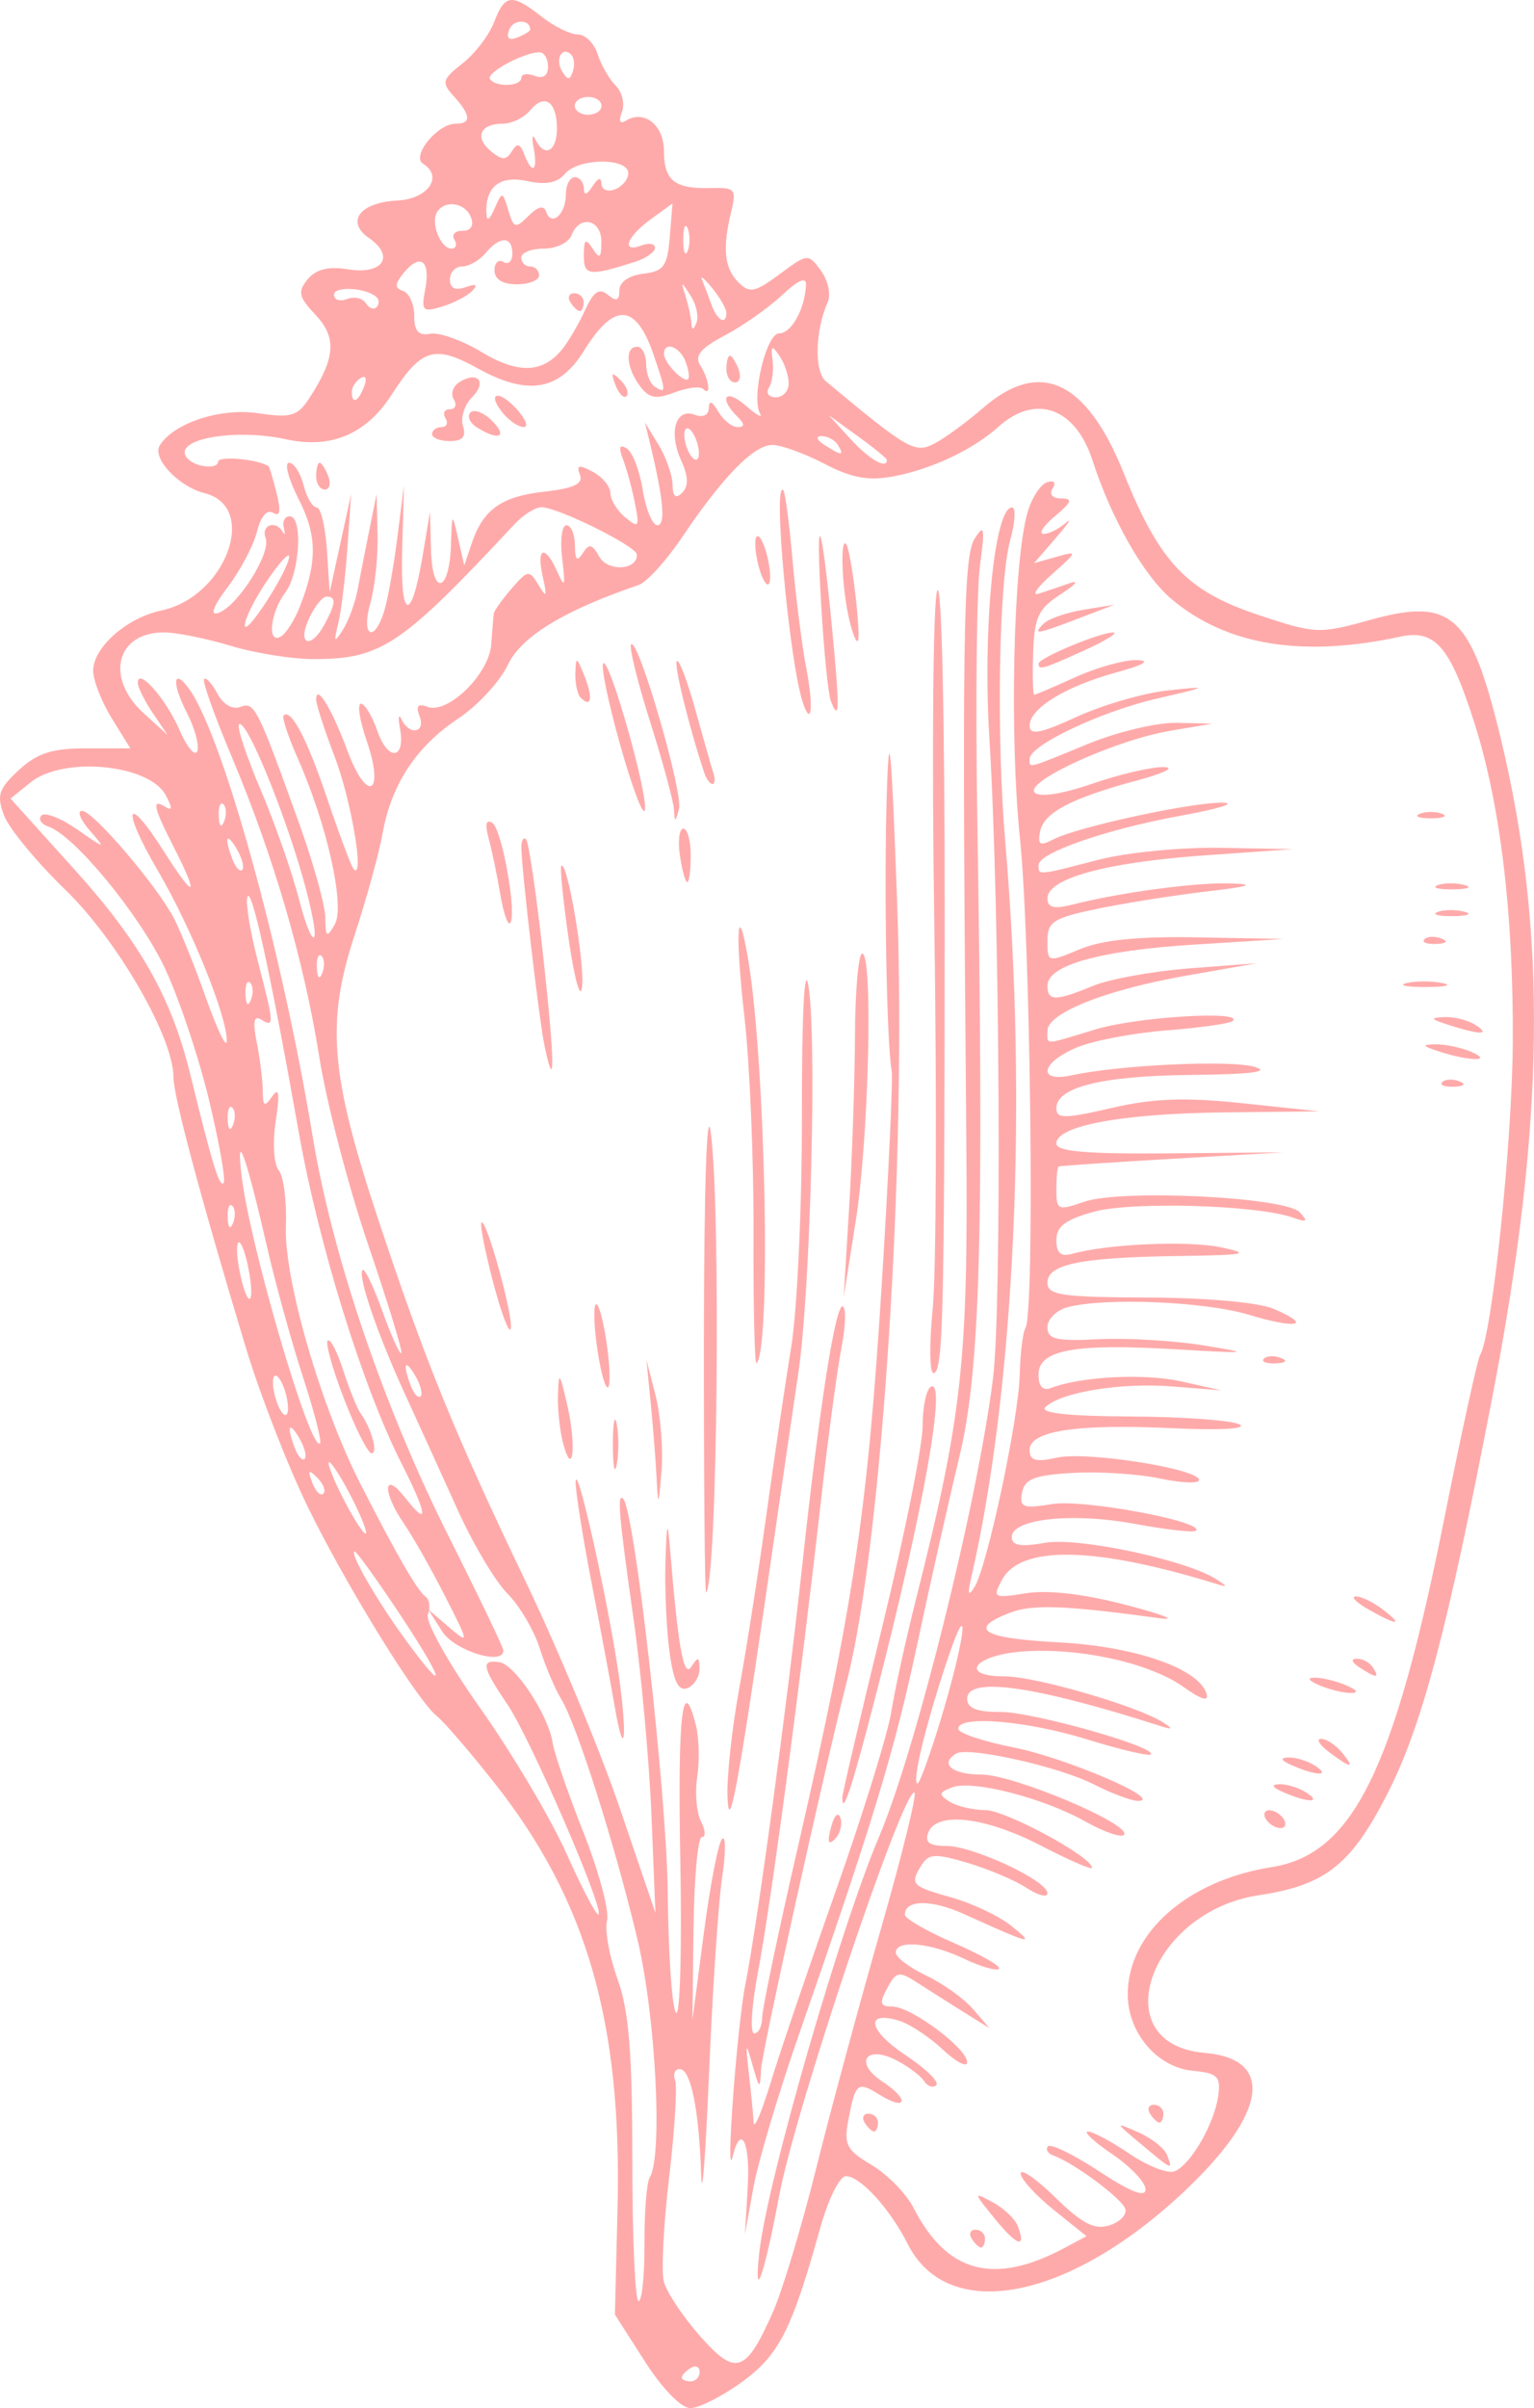 <?xml version="1.0"?><svg width="319.095" height="500.629" xmlns="http://www.w3.org/2000/svg">
 <title>SHELL</title>

 <g>
  <title>Layer 1</title>
  <path d="m134.132,490.9l-6.222,-9.73l0.547,-21.963c0.967,-38.857 -6.437,-64.371 -25.75,-88.735c-5.128,-6.469 -10.419,-12.607 -11.756,-13.641c-4.083,-3.154 -18.865,-27.063 -26.906,-43.517c-4.182,-8.557 -10.013,-23.549 -12.959,-33.315c-9.359,-31.026 -15.005,-52.123 -15.005,-56.068c0,-8.287 -11.656,-28.469 -22.511,-38.978c-5.968,-5.778 -11.688,-12.708 -12.712,-15.402c-1.597,-4.201 -1.166,-5.543 3.038,-9.438c3.823,-3.543 6.913,-4.541 14.056,-4.541l9.156,0l-3.862,-6.249c-2.124,-3.436 -3.862,-7.882 -3.862,-9.879c0,-4.848 6.974,-11.009 14.185,-12.532c13.4,-2.831 20.321,-21.538 9.017,-24.375c-5.436,-1.364 -10.998,-7.274 -9.353,-9.937c2.884,-4.667 12.655,-7.866 20.453,-6.696c6.826,1.023 8.202,0.625 10.619,-3.073c5.467,-8.362 5.8,-12.611 1.36,-17.338c-3.565,-3.794 -3.8,-4.856 -1.653,-7.444c1.745,-2.103 4.316,-2.725 8.476,-2.05c7.139,1.158 9.728,-2.747 4.3,-6.486c-4.969,-3.423 -1.949,-7.437 5.892,-7.832c6.35,-0.319 9.606,-4.988 5.325,-7.634c-2.531,-1.564 2.992,-8.337 6.799,-8.337c3.273,0 3.154,-1.762 -0.384,-5.672c-2.629,-2.905 -2.471,-3.503 1.814,-6.874c2.581,-2.03 5.526,-5.882 6.544,-8.559c2.221,-5.842 3.693,-6.015 9.869,-1.157c2.594,2.041 5.99,3.71 7.546,3.71c1.556,0 3.413,1.839 4.126,4.088c0.714,2.248 2.404,5.194 3.757,6.547c1.352,1.353 1.935,3.824 1.295,5.492c-0.734,1.912 -0.424,2.576 0.839,1.796c3.787,-2.341 7.903,0.932 7.903,6.284c0,6.172 2.226,7.938 9.737,7.725c5.048,-0.144 5.393,0.246 4.271,4.827c-1.876,7.656 -1.459,11.834 1.472,14.765c2.334,2.335 3.438,2.117 8.592,-1.694c5.841,-4.319 5.946,-4.327 8.586,-0.718c1.469,2.01 2.109,4.931 1.42,6.49c-2.644,5.993 -2.848,14.457 -0.397,16.499c17.081,14.236 18.541,15.073 22.592,12.947c2.21,-1.16 6.761,-4.492 10.113,-7.403c11.82,-10.267 21.496,-5.778 29.27,13.579c7.46,18.578 13.092,24.497 28.045,29.473c11.826,3.935 12.583,3.968 23.177,1.023c17.044,-4.739 20.991,-1.139 27.241,24.838c9.661,40.158 9.157,79.826 -1.732,136.353c-9.352,48.548 -14.652,68.616 -21.855,82.749c-7.575,14.866 -12.929,19.101 -26.775,21.177c-22.899,3.434 -32.378,30.984 -11.277,32.777c14.54,1.235 13.02,12.401 -3.874,28.446c-24.254,23.036 -49.48,27.956 -57.894,11.292c-3.717,-7.362 -9.877,-14.116 -12.873,-14.116c-1.28,0 -3.666,4.8 -5.302,10.667c-5.946,21.329 -8.591,26.537 -16.325,32.139c-4.121,2.985 -8.95,5.428 -10.732,5.428c-1.878,0 -5.851,-4.086 -9.461,-9.729zm11.402,2.199c0,-1.081 -0.835,-1.449 -1.856,-0.818c-1.02,0.63 -1.855,1.514 -1.855,1.964c0,0.45 0.835,0.818 1.855,0.818c1.021,0 1.856,-0.884 1.856,-1.964zm15.263,-12.489c1.941,-4.378 5.964,-17.735 8.94,-29.682c2.977,-11.948 9.064,-34.453 13.527,-50.013c4.463,-15.56 7.583,-28.291 6.933,-28.291c-2.629,0 -24.771,66.008 -28.098,83.763c-3.127,16.691 -5.401,23.157 -4.142,11.777c1.615,-14.588 16.785,-67.192 24.878,-86.265c7.699,-18.142 20.465,-69.43 23.715,-95.276c1.893,-15.053 1.431,-97.966 -0.742,-133.066c-1.423,-22.989 1.038,-48.074 4.716,-48.074c0.823,0 0.645,3.081 -0.395,6.847c-2.374,8.599 -2.897,40.783 -1.018,62.721c4.7,54.888 1.968,113.723 -7.108,153.049c-0.778,3.371 -0.589,3.878 0.692,1.855c2.639,-4.168 9.214,-35.017 9.425,-44.225c0.102,-4.428 0.644,-8.793 1.205,-9.701c1.937,-3.134 1.066,-80.116 -1.149,-101.603c-2.233,-21.653 -1.406,-57.572 1.562,-67.895c0.861,-2.994 2.68,-5.816 4.042,-6.27c1.479,-0.493 1.955,0.018 1.181,1.271c-0.766,1.238 -0.028,2.096 1.802,2.096c2.459,0 2.195,0.752 -1.282,3.648c-2.409,2.007 -3.503,3.676 -2.432,3.71c1.072,0.034 3.146,-0.981 4.611,-2.257c1.464,-1.275 0.587,0.081 -1.948,3.013l-4.61,5.332l4.637,-1.311c4.51,-1.274 4.485,-1.174 -0.927,3.629c-3.061,2.717 -4.313,4.535 -2.783,4.041c1.531,-0.494 4.452,-1.483 6.493,-2.198c2.041,-0.714 1.226,0.301 -1.811,2.258c-4.741,3.054 -5.561,4.786 -5.798,12.252c-0.151,4.783 -0.054,8.696 0.218,8.696c0.271,0 4.132,-1.652 8.58,-3.67c4.448,-2.018 10.174,-3.613 12.725,-3.544c3.047,0.082 1.597,0.961 -4.227,2.563c-10.63,2.924 -18.035,7.474 -18.035,11.084c0,2.043 2.228,1.617 9.89,-1.891c5.439,-2.49 13.996,-4.953 19.015,-5.473c8.641,-0.896 8.51,-0.804 -2.475,1.732c-11.642,2.688 -26.43,9.696 -26.43,12.526c0,1.985 -0.684,2.161 12.058,-3.088c6.122,-2.522 14.471,-4.507 18.552,-4.412l7.42,0.175l-8.755,1.475c-11.395,1.919 -30.479,10.62 -28.209,12.86c1.038,1.024 5.753,0.295 11.92,-1.841c5.612,-1.944 12.29,-3.506 14.841,-3.472c2.624,0.034 0.285,1.232 -5.384,2.756c-13.837,3.721 -19.502,6.706 -20.267,10.679c-0.531,2.758 -0.019,3.054 2.76,1.599c4.928,-2.581 29.207,-7.826 35.316,-7.629c2.859,0.092 -1.012,1.291 -8.603,2.665c-15.525,2.81 -29.794,7.746 -29.794,10.307c0,2.178 -0.232,2.198 12.358,-1.081c5.889,-1.534 17.377,-2.659 25.599,-2.508l14.915,0.275l-18.635,1.323c-20.213,1.434 -32.382,4.78 -32.382,8.904c0,1.925 1.341,2.272 5.102,1.32c10.137,-2.565 25.662,-4.65 32.929,-4.422c5.439,0.171 4.13,0.618 -4.905,1.673c-6.78,0.791 -17.006,2.41 -22.726,3.597c-9.202,1.911 -10.4,2.681 -10.4,6.691c0,4.487 0.065,4.504 6.72,1.723c4.669,-1.95 12.17,-2.705 24.581,-2.472l17.861,0.335l-18.552,1.164c-19.698,1.235 -30.61,4.283 -30.61,8.55c0,3.258 1.654,3.262 9.513,0.023c3.441,-1.418 12.517,-3.055 20.17,-3.637l13.913,-1.059l-14.738,2.591c-16.706,2.936 -28.858,7.762 -28.858,11.458c0,3.014 -0.994,3.044 10.035,-0.301c8.521,-2.585 30.739,-3.961 28.546,-1.768c-0.547,0.548 -6.677,1.433 -13.621,1.967c-6.944,0.534 -15.401,2.13 -18.793,3.548c-7.598,3.174 -8.372,7.388 -1.065,5.8c9.954,-2.163 33.003,-3.224 37.987,-1.749c3.458,1.024 -0.65,1.553 -12.986,1.674c-18.736,0.182 -28.248,2.523 -28.248,6.95c0,2.196 1.712,2.185 11.484,-0.073c8.758,-2.023 15.255,-2.255 27.364,-0.975l15.879,1.679l-19.921,0.218c-21.146,0.231 -34.804,2.771 -34.808,6.473c-0.002,1.654 6.247,2.191 23.653,2.033l23.656,-0.215l-23.19,1.348c-12.754,0.741 -23.398,1.464 -23.653,1.606c-0.255,0.142 -0.464,2.302 -0.464,4.8c0,4.27 0.343,4.422 5.734,2.543c7.709,-2.688 41.945,-1.021 44.912,2.186c1.787,1.931 1.493,2.145 -1.484,1.084c-7.318,-2.607 -33.365,-3.382 -41.277,-1.228c-5.98,1.629 -7.885,3.057 -7.885,5.911c0,2.691 0.926,3.507 3.247,2.863c7.517,-2.085 24.181,-2.808 31.074,-1.348c6.336,1.343 5.082,1.603 -8.58,1.786c-20.564,0.274 -27.596,1.687 -27.594,5.546c0.002,2.6 2.877,3.026 20.871,3.093c12.263,0.046 23.078,1.023 26.227,2.371c8.177,3.498 4.869,4.247 -5.277,1.193c-9.121,-2.745 -29.977,-3.601 -37.649,-1.545c-2.295,0.615 -4.175,2.482 -4.177,4.149c-0.003,2.514 1.814,2.939 10.667,2.499c5.869,-0.292 15.679,0.285 21.801,1.282c10.166,1.655 9.657,1.725 -5.863,0.811c-21.067,-1.242 -28.457,0.128 -28.457,5.277c0,2.425 0.904,3.414 2.546,2.784c6.306,-2.42 19.505,-3.094 27.136,-1.386l8.349,1.869l-10.204,-0.815c-10.709,-0.855 -23.293,1.202 -26.408,4.317c-1.214,1.213 4.862,1.869 17.89,1.929c10.851,0.05 20.992,0.799 22.538,1.664c1.624,0.908 -4.227,1.235 -13.867,0.774c-19.976,-0.955 -29.835,0.538 -29.835,4.518c0,2.214 1.27,2.567 5.719,1.59c6.177,-1.357 29.529,2.326 29.529,4.657c0,0.781 -3.66,0.639 -8.133,-0.315c-4.474,-0.954 -12.605,-1.479 -18.071,-1.166c-8.029,0.459 -10.065,1.244 -10.607,4.088c-0.591,3.105 0.156,3.386 6.344,2.382c6.43,-1.044 31.718,3.669 29.828,5.558c-0.424,0.425 -6.16,-0.22 -12.746,-1.434c-13.055,-2.405 -25.573,-1.058 -25.573,2.752c0,1.761 1.865,2.079 6.956,1.185c6.914,-1.213 29.334,3.562 35.598,7.582c2.375,1.525 2.395,1.705 0.114,1c-25.381,-7.84 -40.817,-8.137 -44.711,-0.86c-1.992,3.722 -1.76,3.849 5.079,2.76c4.59,-0.731 12.169,0.177 21.081,2.523c7.652,2.015 10.574,3.21 6.493,2.654c-19.695,-2.68 -26.374,-2.914 -31.074,-1.087c-8.786,3.415 -5.647,5.291 10.244,6.125c15.821,0.831 29.095,5.426 30.726,10.637c0.551,1.76 -1.031,1.309 -4.786,-1.365c-6.942,-4.943 -21.314,-8.162 -33.052,-7.403c-10.443,0.676 -13.974,5.212 -4.057,5.212c6.383,0 27.752,6.229 32.926,9.599c2.148,1.398 1.936,1.541 -0.927,0.623c-25.911,-8.3 -39.886,-10.257 -39.886,-5.584c0,1.983 1.998,2.775 6.957,2.756c6.684,-0.026 32.725,7.341 31.231,8.836c-0.4,0.399 -6.321,-1.002 -13.16,-3.114c-12.74,-3.935 -26.883,-5.107 -26.883,-2.227c0,0.888 5.195,2.636 11.545,3.885c10.735,2.113 31.3,10.918 25.948,11.111c-1.316,0.048 -5.532,-1.515 -9.369,-3.472c-7.216,-3.681 -26.11,-7.889 -28.578,-6.364c-3.487,2.155 -0.813,4.357 5.29,4.357c6.772,0 31.625,10.537 29.608,12.553c-0.601,0.601 -4.214,-0.661 -8.029,-2.804c-8.783,-4.935 -23.507,-8.695 -27.72,-7.078c-2.761,1.06 -2.834,1.489 -0.498,2.966c1.502,0.95 4.863,1.74 7.469,1.756c4.242,0.025 22.161,9.719 22.161,11.988c0,0.501 -4.777,-1.568 -10.616,-4.597c-11.583,-6.01 -21.734,-7.19 -23.447,-2.725c-0.782,2.035 0.232,2.783 3.772,2.783c5.561,0 21.015,7.22 21.015,9.818c0,0.956 -1.938,0.469 -4.308,-1.084c-2.369,-1.552 -7.861,-3.887 -12.204,-5.188c-6.666,-1.997 -8.158,-1.952 -9.577,0.29c-2.612,4.127 -2.256,4.525 6.146,6.875c4.337,1.212 9.972,3.899 12.523,5.97c4.994,4.055 4.069,3.82 -9.956,-2.532c-6.802,-3.081 -12.344,-3.004 -12.274,0.17c0.017,0.797 4.633,3.442 10.258,5.877c5.625,2.435 9.815,4.84 9.311,5.345c-0.504,0.504 -3.786,-0.445 -7.293,-2.109c-7.069,-3.355 -14.163,-3.985 -14.163,-1.258c0,0.973 2.846,3.119 6.324,4.769c3.479,1.651 7.861,4.788 9.74,6.972l3.415,3.969l-5.566,-3.477c-3.061,-1.913 -7.384,-4.65 -9.606,-6.083c-3.633,-2.342 -4.249,-2.217 -6.095,1.232c-1.699,3.175 -1.513,3.836 1.084,3.836c3.872,0 15.545,8.69 15.545,11.573c0,1.159 -2.296,-0.042 -5.102,-2.669c-2.806,-2.627 -6.909,-5.322 -9.119,-5.988c-7.166,-2.161 -6.323,2.066 1.436,7.2c4.158,2.752 7.021,5.543 6.361,6.202c-0.659,0.659 -1.779,0.304 -2.489,-0.789c-0.71,-1.093 -3.258,-3.024 -5.664,-4.292c-6.494,-3.423 -9.085,0.405 -2.981,4.404c5.663,3.711 4.976,6.208 -0.728,2.646c-4.513,-2.818 -4.957,-2.456 -6.418,5.227c-0.987,5.193 -0.415,6.307 4.835,9.416c3.276,1.939 7.208,5.968 8.738,8.951c6.96,13.57 16.735,16.13 31.47,8.244l4.483,-2.399l-6.846,-5.491c-3.765,-3.021 -6.845,-6.415 -6.845,-7.543c0,-1.129 3.252,1.123 7.226,5.004c5.575,5.444 8.142,6.766 11.233,5.785c2.204,-0.7 3.688,-2.245 3.298,-3.434c-0.707,-2.154 -10.652,-9.541 -14.889,-11.058c-1.227,-0.439 -1.763,-1.31 -1.193,-1.935c0.571,-0.626 5.371,1.716 10.667,5.204c6.506,4.285 9.63,5.496 9.63,3.733c0,-1.435 -3.116,-4.726 -6.924,-7.314c-3.808,-2.588 -6.089,-4.705 -5.068,-4.705c1.02,0 4.918,2.081 8.661,4.625c3.743,2.544 7.946,4.187 9.341,3.652c3.321,-1.275 8.293,-9.84 9.111,-15.697c0.563,-4.032 -0.134,-4.714 -5.337,-5.216c-7.394,-0.714 -13.497,-7.911 -13.487,-15.905c0.015,-12.738 12.386,-23.651 29.968,-26.436c16.784,-2.658 25.372,-19.937 35.783,-71.99c3.62,-18.102 7.014,-33.611 7.541,-34.465c2.476,-4.007 6.681,-44.112 6.803,-64.896c0.158,-26.913 -2.6,-49.73 -8.072,-66.785c-5.039,-15.701 -8.107,-19.214 -15.407,-17.64c-20.35,4.388 -36.068,1.802 -47.496,-7.814c-5.78,-4.863 -12.5,-16.643 -16.443,-28.823c-3.562,-10.999 -11.837,-13.957 -19.584,-6.999c-5.3,4.76 -13.884,8.81 -21.835,10.302c-5.203,0.976 -8.683,0.341 -14.37,-2.624c-4.128,-2.152 -8.993,-3.912 -10.811,-3.912c-3.853,0 -10.282,6.566 -18.744,19.141c-3.308,4.915 -7.396,9.407 -9.085,9.982c-15.535,5.289 -24.387,10.686 -27.181,16.575c-1.654,3.485 -6.298,8.515 -10.321,11.177c-8.704,5.76 -13.936,13.681 -15.736,23.824c-0.724,4.081 -3.368,13.681 -5.874,21.334c-5.909,18.041 -5.007,28.903 4.879,58.739c9.829,29.664 15.873,44.513 30.68,75.375c6.752,14.074 15.602,35.362 19.666,47.307l7.389,21.717l-0.831,-20.406c-0.456,-11.224 -2.137,-29.59 -3.734,-40.814c-3.047,-21.403 -3.457,-26.184 -2.136,-24.862c2.366,2.365 9.06,61.502 9.26,81.798c0.128,12.948 0.909,24.218 1.738,25.044c0.828,0.826 1.225,-13.317 0.883,-31.429c-0.579,-30.665 0.44,-39.501 3.26,-28.265c0.643,2.564 0.759,7.364 0.257,10.667c-0.502,3.303 -0.148,7.466 0.786,9.252c0.934,1.786 1.017,3.246 0.184,3.246c-0.833,0 -1.617,8.557 -1.742,19.016l-0.227,19.015l2.389,-18.182c1.314,-10.001 3.021,-18.766 3.793,-19.479c0.772,-0.714 0.772,2.877 0,7.979c-0.772,5.101 -2,23.467 -2.729,40.813c-0.728,17.345 -1.466,26.841 -1.64,21.102c-0.405,-13.407 -2.149,-22.03 -4.456,-22.03c-1.002,0 -1.433,1.044 -0.958,2.319c0.475,1.276 -0.082,10.325 -1.237,20.109c-1.156,9.785 -1.664,19.549 -1.129,21.698c0.534,2.149 3.889,7.224 7.455,11.278c7.52,8.551 9.594,7.881 15.273,-4.927zm41.319,-15.229c-0.631,-1.02 -0.263,-1.855 0.818,-1.855c1.08,0 1.964,0.835 1.964,1.855c0,1.02 -0.368,1.855 -0.818,1.855c-0.45,0 -1.334,-0.835 -1.964,-1.855zm4.751,-4.208c-4.455,-5.487 -4.46,-5.539 -0.359,-3.344c2.291,1.226 4.639,3.463 5.217,4.971c1.843,4.802 -0.193,4.121 -4.858,-1.627zm-51.326,-6.459c0.551,-9.273 -1.422,-13.395 -3.108,-6.493c-1.602,6.561 0.837,-26.739 2.616,-35.712c2.529,-12.752 8.683,-58.077 11.84,-87.192c3.597,-33.184 6.974,-54.635 8.456,-53.719c0.683,0.422 0.537,4.334 -0.326,8.692c-0.862,4.359 -2.792,18.777 -4.288,32.041c-4.308,38.191 -10.358,83.445 -13.033,97.485c-1.352,7.093 -1.72,12.897 -0.818,12.897c0.902,0 1.646,-1.461 1.654,-3.247c0.008,-1.785 3.377,-17.856 7.486,-35.711c11.451,-49.759 14.431,-69.662 17.333,-115.761c1.47,-23.365 2.427,-43.818 2.125,-45.451c-1.052,-5.683 -1.622,-38.344 -1.008,-57.696c0.482,-15.162 0.961,-10.023 2.165,23.19c1.956,53.99 -3.144,132.739 -10.453,161.397c-4.689,18.382 -17.677,77.059 -17.864,80.699c-0.223,4.361 -0.331,4.306 -1.81,-0.927c-1.376,-4.87 -1.467,-4.638 -0.728,1.855c0.464,4.081 0.912,8.673 0.996,10.203c0.084,1.531 1.679,-2.226 3.544,-8.348c1.865,-6.122 7.967,-24.071 13.56,-39.886c5.593,-15.815 10.772,-32.511 11.509,-37.103c0.737,-4.591 3.023,-15.026 5.081,-23.189c9.704,-38.495 10.937,-49.679 10.538,-95.54c-0.911,-104.526 -0.677,-121.431 1.733,-125.222c2.015,-3.171 2.176,-2.361 1.109,5.565c-0.686,5.102 -0.94,28.477 -0.564,51.944c1.41,87.892 0.637,115.312 -3.767,133.571c-2.215,9.183 -6.158,26.714 -8.761,38.958c-4.626,21.759 -9.206,36.841 -24.672,81.248c-4.192,12.037 -8.409,26.228 -9.372,31.538l-1.751,9.653l0.578,-9.739zm81.822,-8.967c-5.538,-4.637 -5.541,-4.649 -0.566,-2.465c2.75,1.207 5.437,3.334 5.971,4.726c1.257,3.275 1.159,3.234 -5.405,-2.261zm-57.509,-4.483c-0.631,-1.02 -0.263,-1.855 0.818,-1.855c1.08,0 1.965,0.835 1.965,1.855c0,1.02 -0.369,1.855 -0.819,1.855c-0.45,0 -1.334,-0.835 -1.964,-1.855zm59.364,-1.855c-0.63,-1.02 -0.262,-1.855 0.819,-1.855c1.08,0 1.964,0.835 1.964,1.855c0,1.02 -0.368,1.855 -0.818,1.855c-0.45,0 -1.334,-0.835 -1.965,-1.855zm-66.356,-59.513c0.656,-2.509 1.497,-3.35 1.96,-1.96c0.446,1.338 -0.071,3.315 -1.149,4.393c-1.376,1.377 -1.618,0.652 -0.811,-2.433zm-21.541,-6.604c-0.122,-4.223 0.979,-14.241 2.447,-22.261c1.468,-8.021 3.997,-24.183 5.621,-35.917c1.623,-11.734 3.97,-27.595 5.215,-35.248c1.245,-7.652 2.237,-29.357 2.204,-48.233c-0.036,-20.146 0.508,-31.256 1.315,-26.9c1.863,10.054 0.503,63.488 -2.055,80.699c-1.137,7.652 -3.821,26.018 -5.964,40.813c-6.598,45.559 -8.527,55.893 -8.783,47.047zm112.014,4.897c-0.63,-1.02 -0.311,-1.855 0.709,-1.855c1.02,0 2.371,0.835 3.002,1.855c0.63,1.02 0.311,1.855 -0.709,1.855c-1.02,0 -2.371,-0.835 -3.002,-1.855zm-88.119,-4.524c0,-0.788 3.757,-16.836 8.348,-35.663c4.592,-18.828 8.348,-37.474 8.348,-41.436c0,-3.963 0.756,-7.672 1.679,-8.242c3.46,-2.139 -1.423,25.346 -11.351,63.893c-4.955,19.239 -7.024,25.557 -7.024,21.448zm91.83,-1.041c-2.447,-1.052 -2.763,-1.629 -0.928,-1.697c1.531,-0.056 4.035,0.708 5.566,1.697c3.391,2.191 0.462,2.191 -4.638,0zm1.855,-5.566c-2.447,-1.051 -2.763,-1.629 -0.928,-1.696c1.531,-0.056 4.035,0.707 5.566,1.696c3.391,2.192 0.462,2.192 -4.638,0zm7.53,-2.841c-1.981,-1.498 -2.709,-2.724 -1.619,-2.724c1.09,0 3.022,1.252 4.292,2.783c2.889,3.48 1.98,3.46 -2.673,-0.059zm-148.571,-9.491c-0.669,-3.931 -2.81,-15.376 -4.757,-25.435c-1.948,-10.058 -3.457,-19.659 -3.353,-21.334c0.261,-4.205 6.922,25.802 8.996,40.521c1.828,12.98 1.116,18.007 -0.886,6.248zm11.413,-11.263c-0.638,-4.653 -1.02,-13.144 -0.848,-18.868c0.241,-8.061 0.449,-8.735 0.92,-2.988c1.724,21.024 2.873,27.41 4.476,24.878c1.362,-2.151 1.661,-2.074 1.684,0.432c0.016,1.676 -1.119,3.488 -2.522,4.027c-1.847,0.708 -2.871,-1.357 -3.71,-7.481zm135.193,6.899c-2.338,-1.005 -2.681,-1.594 -0.927,-1.594c1.53,0 4.452,0.717 6.493,1.594c2.338,1.005 2.681,1.594 0.927,1.594c-1.53,0 -4.452,-0.717 -6.493,-1.594zm8.348,-3.71c-1.672,-1.081 -1.9,-1.81 -0.573,-1.827c1.215,-0.016 2.725,0.806 3.356,1.827c1.424,2.303 0.781,2.303 -2.783,0zm1.856,-12.059c-2.551,-1.458 -3.754,-2.681 -2.674,-2.717c1.08,-0.036 3.585,1.16 5.565,2.658c4.581,3.465 3.118,3.494 -2.891,0.059zm-138.25,-56.207c0.024,-31.237 0.609,-48.996 1.418,-43.019c2.167,16.025 1.386,93.371 -0.966,95.724c-0.272,0.271 -0.475,-23.446 -0.452,-52.705zm-9.828,29.103c-0.184,-3.684 -0.739,-10.78 -1.233,-15.769l-0.899,-9.071l1.901,7.421c1.047,4.081 1.602,11.177 1.234,15.768c-0.589,7.363 -0.708,7.558 -1.003,1.651zm-9.105,-7.216c0,-4.591 0.362,-6.47 0.804,-4.174c0.443,2.296 0.443,6.052 0,8.348c-0.442,2.296 -0.804,0.418 -0.804,-4.174zm-10.294,0c-0.71,-2.551 -1.219,-7.142 -1.13,-10.203c0.147,-5.067 0.316,-4.905 1.886,1.803c1.961,8.373 1.295,15.768 -0.756,8.4l0,0zm7.091,-19.563c-0.71,-4.732 -0.873,-9.022 -0.363,-9.532c0.51,-0.51 1.508,2.944 2.218,7.677c0.71,4.732 0.873,9.021 0.363,9.531c-0.511,0.51 -1.509,-2.944 -2.218,-7.676zm69.734,-8.728c0.727,-7.397 0.877,-43.086 0.334,-79.307c-0.543,-36.222 -0.27,-67.678 0.606,-69.902c0.927,-2.354 1.574,26.322 1.549,68.64c-0.049,83.131 -0.321,94.019 -2.348,94.019c-0.804,0 -0.868,-6.053 -0.141,-13.45zm-37.272,-15.446c0.059,-15.227 -0.791,-35.526 -1.89,-45.108c-1.997,-17.419 -1.478,-25.297 0.784,-11.905c3.581,21.194 4.81,80.638 1.736,83.913c-0.406,0.432 -0.69,-11.673 -0.63,-26.9zm106.164,25.92c0.617,-0.617 2.217,-0.682 3.556,-0.147c1.48,0.593 1.04,1.032 -1.121,1.121c-1.956,0.081 -3.051,-0.358 -2.435,-0.974zm-160.356,-15.972c-1.677,-6.414 -2.76,-11.961 -2.406,-12.325c1.003,-1.036 6.789,19.984 6.084,22.101c-0.346,1.037 -2.001,-3.363 -3.678,-9.776zm74.074,-15.372c0.624,-10.204 1.17,-26.274 1.215,-35.712c0.045,-9.438 0.725,-17.16 1.51,-17.16c2.305,0 1.368,38.503 -1.354,55.654l-2.504,15.769l1.133,-18.551zm123.385,-26.166c0.617,-0.616 2.217,-0.682 3.556,-0.146c1.48,0.592 1.04,1.032 -1.121,1.121c-1.956,0.08 -3.051,-0.358 -2.435,-0.975zm-186.753,-7.558c-1.143,-5.489 -4.788,-36.727 -4.814,-41.255c-0.008,-1.446 0.434,-2.179 0.984,-1.629c0.549,0.549 2.137,11.332 3.529,23.962c2.444,22.169 2.565,29.8 0.301,18.922zm186.251,1.259c-3.729,-1.194 -3.911,-1.496 -0.928,-1.54c2.041,-0.03 5.38,0.663 7.421,1.54c4.727,2.031 -0.15,2.031 -6.493,0zm1.855,-5.566c-3.821,-1.223 -3.984,-1.513 -0.928,-1.642c2.041,-0.086 4.963,0.653 6.493,1.642c3.251,2.101 0.994,2.101 -5.565,0zm-183.042,-17.623c-1.191,-8.162 -1.89,-15.115 -1.554,-15.452c1.221,-1.22 4.883,20.168 4.309,25.163c-0.329,2.857 -1.549,-1.446 -2.755,-9.711zm174.208,8.928c1.774,-0.464 5.113,-0.481 7.421,-0.038c2.307,0.444 0.856,0.824 -3.225,0.845c-4.081,0.02 -5.969,-0.343 -4.196,-0.807zm3.771,-9.122c0.616,-0.616 2.216,-0.682 3.556,-0.146c1.479,0.592 1.04,1.031 -1.121,1.12c-1.956,0.081 -3.052,-0.358 -2.435,-0.974zm-192.262,-9.484c-0.646,-3.861 -1.723,-9.028 -2.395,-11.483c-0.803,-2.938 -0.546,-4.047 0.753,-3.245c2.04,1.261 5.231,19.331 3.686,20.876c-0.479,0.479 -1.399,-2.288 -2.044,-6.148zm194.971,3.823c1.256,-0.509 3.76,-0.54 5.565,-0.069c1.805,0.47 0.777,0.886 -2.284,0.924c-3.061,0.038 -4.537,-0.347 -3.281,-0.855zm0,-5.566c1.256,-0.508 3.76,-0.539 5.565,-0.069c1.805,0.471 0.777,0.887 -2.284,0.924c-3.061,0.038 -4.537,-0.347 -3.281,-0.855zm-157.584,-6.204c-0.45,-3.061 -0.127,-5.565 0.717,-5.565c0.843,0 1.533,2.504 1.533,5.565c0,3.061 -0.322,5.566 -0.717,5.566c-0.394,0 -1.084,-2.505 -1.533,-5.566l0,0zm-12.46,-23.107c-2.447,-8.724 -4.016,-16.294 -3.486,-16.824c1.289,-1.289 9.533,27.89 8.638,30.576c-0.387,1.16 -2.705,-5.029 -5.152,-13.752zm11.215,13.464c-0.118,-1.733 -2.363,-9.951 -4.988,-18.262c-2.626,-8.31 -4.385,-15.499 -3.91,-15.974c1.461,-1.461 10.846,30.781 9.953,34.188c-0.776,2.956 -0.856,2.96 -1.055,0.048zm155.154,0.994c1.275,-0.514 3.362,-0.514 4.637,0c1.276,0.515 0.232,0.936 -2.318,0.936c-2.551,0 -3.595,-0.421 -2.319,-0.936zm-148.836,-8.511c-3.183,-9.561 -6.378,-22.571 -5.709,-23.24c0.447,-0.446 2.17,4.078 3.831,10.055c1.661,5.976 3.354,11.91 3.762,13.185c0.408,1.276 0.325,2.319 -0.185,2.319c-0.51,0 -1.275,-1.043 -1.699,-2.319zm20.514,-14.575c-2.814,-8.387 -6.34,-46.628 -4.071,-44.171c0.392,0.425 1.263,7.034 1.935,14.687c0.672,7.652 1.948,17.67 2.836,22.261c1.549,8.014 1.105,12.599 -0.7,7.223zm5.807,-0.384c-0.548,-1.429 -1.452,-10.439 -2.008,-20.023c-1.218,-20.983 0.044,-18.281 2.26,4.836c1.616,16.862 1.565,19.921 -0.252,15.187zm-52.024,-0.655c-0.68,-0.68 -1.184,-2.976 -1.119,-5.101c0.108,-3.554 0.261,-3.508 1.895,0.578c1.817,4.542 1.44,6.739 -0.776,4.523zm95.231,-7.086c0,-1.182 12.826,-6.53 15.532,-6.478c1.15,0.023 -1.547,1.693 -5.995,3.711c-8.626,3.914 -9.537,4.178 -9.537,2.767zm-39.654,-10.46c-1.302,-6.512 -1.558,-15.637 -0.406,-14.455c1.102,1.13 3.355,20.252 2.387,20.252c-0.452,0 -1.343,-2.609 -1.981,-5.797zm40.732,2.121c1.002,-1.001 4.717,-2.291 8.256,-2.867l6.435,-1.048l-7.421,2.84c-8.77,3.357 -9.686,3.492 -7.27,1.075l0,0zm-59.382,-12.225c-0.683,-2.719 -0.824,-5.361 -0.314,-5.871c0.511,-0.51 1.486,1.297 2.169,4.015c0.682,2.719 0.823,5.361 0.313,5.871c-0.51,0.51 -1.486,-1.297 -2.168,-4.015zm-23.669,349.058c-0.037,-6.545 0.455,-12.746 1.094,-13.78c2.748,-4.447 1.261,-33.448 -2.537,-49.453c-4.653,-19.609 -12.663,-44.819 -15.914,-50.089c-1.259,-2.041 -3.258,-6.768 -4.441,-10.505c-1.184,-3.736 -4.2,-8.841 -6.703,-11.344c-2.503,-2.503 -7.146,-10.299 -10.318,-17.323c-3.172,-7.025 -8.071,-17.781 -10.886,-23.903c-5.86,-12.742 -10.036,-24.939 -8.921,-26.054c0.419,-0.419 2.27,3.434 4.114,8.562c1.844,5.129 3.616,9.061 3.938,8.739c0.322,-0.322 -2.775,-10.449 -6.882,-22.505c-4.107,-12.056 -8.678,-29.573 -10.159,-38.927c-3.201,-20.226 -9.541,-41.943 -18.327,-62.777c-3.526,-8.359 -6.074,-15.536 -5.662,-15.947c0.411,-0.412 1.663,0.962 2.782,3.052c1.199,2.241 3.153,3.37 4.762,2.753c2.955,-1.134 3.478,-0.095 12.283,24.359c2.936,8.154 5.363,16.92 5.394,19.479c0.049,4.072 0.294,4.246 1.958,1.388c2.188,-3.756 -1.568,-20.679 -7.63,-34.384c-2.038,-4.607 -3.396,-8.684 -3.019,-9.061c1.554,-1.554 4.904,4.859 9.192,17.592c2.502,7.43 4.936,13.896 5.409,14.369c2.297,2.297 -0.503,-14.28 -3.932,-23.281c-2.138,-5.612 -3.888,-10.997 -3.889,-11.966c-0.002,-3.479 3.239,1.81 6.533,10.661c4.091,10.993 7.809,9.007 3.975,-2.123c-1.46,-4.237 -1.998,-7.703 -1.197,-7.703c0.801,0 2.352,2.567 3.445,5.704c2.221,6.372 5.879,5.899 4.673,-0.604c-0.426,-2.295 -0.278,-3.129 0.329,-1.854c1.633,3.435 5.092,2.817 3.754,-0.67c-0.818,-2.13 -0.349,-2.683 1.632,-1.923c4.209,1.615 12.83,-6.798 13.274,-12.954c0.211,-2.927 0.452,-5.821 0.535,-6.43c0.082,-0.61 1.751,-2.954 3.708,-5.21c3.368,-3.883 3.666,-3.923 5.591,-0.748c1.695,2.797 1.841,2.506 0.879,-1.747c-1.392,-6.154 0.505,-6.728 3.066,-0.927c1.528,3.46 1.696,2.984 0.984,-2.783c-0.472,-3.826 -0.076,-6.957 0.88,-6.957c0.956,0 1.751,1.878 1.767,4.174c0.021,3.08 0.451,3.508 1.638,1.633c1.309,-2.066 1.956,-1.925 3.453,0.75c1.769,3.161 7.956,2.789 7.794,-0.47c-0.086,-1.729 -16.551,-9.875 -19.87,-9.829c-1.276,0.017 -3.78,1.598 -5.566,3.512c-23.606,25.307 -27.708,28.057 -41.85,28.057c-4.462,0 -12.211,-1.243 -17.22,-2.762c-5.009,-1.52 -11.236,-2.772 -13.837,-2.783c-9.951,-0.042 -12.339,9.453 -4.23,16.816l4.952,4.498l-3.097,-4.587c-1.704,-2.523 -3.097,-5.338 -3.097,-6.256c0,-3.315 5.844,3.276 8.662,9.768c1.585,3.652 3.257,5.653 3.716,4.447c0.458,-1.206 -0.531,-4.832 -2.199,-8.057c-3.094,-5.983 -2.866,-9.373 0.343,-5.099c6.984,9.3 19.401,54.081 25.86,93.265c4.105,24.902 14.86,56.446 28.463,83.482c6.16,12.244 11.205,22.759 11.209,23.367c0.022,3.233 -10.194,0.048 -12.746,-3.974l-2.889,-4.552l4.347,3.71c4.219,3.601 4.193,3.409 -0.857,-6.493c-2.862,-5.611 -6.726,-12.419 -8.585,-15.127c-4.547,-6.624 -4.263,-11.152 0.33,-5.279c4.925,6.297 4.626,3.538 -0.773,-7.116c-8.092,-15.969 -17.211,-45.344 -21.403,-68.945c-5.937,-33.423 -9.852,-51.334 -10.684,-48.873c-0.399,1.179 0.571,7.143 2.154,13.254c3.447,13.303 3.486,13.951 0.734,12.251c-1.541,-0.953 -1.802,0.388 -0.928,4.76c0.669,3.347 1.23,7.86 1.246,10.028c0.024,3.281 0.353,3.475 1.965,1.159c1.408,-2.023 1.606,-0.614 0.725,5.166c-0.682,4.474 -0.404,8.934 0.634,10.203c1.015,1.241 1.681,6.429 1.48,11.531c-0.433,11.001 7.262,37.564 15.597,53.843c7.626,14.894 11.74,22 13.49,23.294c0.8,0.592 1.002,2.261 0.45,3.71c-0.558,1.464 4.314,10.149 10.962,19.541c6.581,9.299 14.638,22.884 17.905,30.188c3.266,7.305 6.248,12.972 6.626,12.594c1.192,-1.192 -14.231,-36.729 -18.962,-43.692c-5.277,-7.766 -5.571,-9.329 -1.649,-8.753c3.257,0.478 10.243,11.069 11.076,16.792c0.303,2.085 3.182,10.444 6.398,18.574c3.215,8.13 5.427,16.383 4.916,18.34c-0.512,1.957 0.461,7.41 2.162,12.117c2.393,6.624 3.093,15.166 3.094,37.778c0,16.071 0.585,29.219 1.298,29.219c0.714,0 1.267,-5.355 1.229,-11.9l0,0zm-62.469,-175.583c-2.398,-6.185 -3.938,-11.667 -3.422,-12.183c0.516,-0.516 1.965,2.248 3.22,6.143c1.255,3.894 2.878,7.916 3.607,8.936c2.283,3.195 3.701,8.348 2.298,8.348c-0.738,0 -3.305,-5.06 -5.703,-11.244zm123.863,67.362c5.446,-17.732 6.623,-28.31 1.393,-12.522c-4.47,13.496 -7.222,25.045 -5.966,25.045c0.399,0 2.457,-5.635 4.573,-12.523zm-112.321,-22.725c-4.749,-7.143 -8.951,-12.986 -9.338,-12.986c-1.254,0 4.48,10.003 10.369,18.087c9.127,12.53 8.443,9.146 -1.031,-5.101zm-9.946,-24.117c-2.082,-4.081 -4.203,-7.421 -4.713,-7.421c-0.51,0 0.776,3.34 2.858,7.421c2.082,4.081 4.203,7.42 4.713,7.42c0.51,0 -0.776,-3.339 -2.858,-7.42zm-7.19,-4.205c-1.832,-1.819 -2.045,-1.606 -1.038,1.038c0.697,1.83 1.734,2.86 2.305,2.288c0.571,-0.571 0.001,-2.068 -1.267,-3.326zm-3.714,-8.178c-2.187,-3.761 -2.715,-2.557 -0.925,2.108c0.636,1.658 1.548,2.624 2.025,2.146c0.478,-0.478 -0.017,-2.392 -1.1,-4.254zm0.767,-12.662c-2.331,-7.142 -5.679,-19.247 -7.44,-26.899c-4.46,-19.38 -6.609,-25.371 -5.325,-14.841c1.798,14.741 14.343,57.432 16.293,55.447c0.39,-0.396 -1.198,-6.564 -3.529,-13.707zm-3.776,2.783c-0.696,-2.194 -1.684,-3.572 -2.194,-3.062c-0.51,0.51 -0.358,2.723 0.339,4.917c0.696,2.195 1.684,3.573 2.194,3.063c0.51,-0.511 0.358,-2.723 -0.339,-4.918zm27.126,-3.107c-2.187,-3.761 -2.715,-2.557 -0.925,2.108c0.636,1.658 1.548,2.624 2.025,2.146c0.478,-0.478 -0.017,-2.392 -1.1,-4.254zm-34.779,-22.633c-0.652,-3.259 -1.572,-5.539 -2.044,-5.067c-0.473,0.473 -0.283,3.483 0.421,6.69c1.671,7.608 3.17,6.11 1.623,-1.623zm-3.285,-12.716c-0.617,-0.616 -1.055,0.48 -0.974,2.435c0.089,2.162 0.529,2.601 1.121,1.121c0.536,-1.339 0.47,-2.939 -0.146,-3.556zm-4.876,-22.092c-2.177,-9.042 -6.355,-21.449 -9.286,-27.571c-5.298,-11.067 -18.745,-27.365 -24.062,-29.162c-1.53,-0.517 -2.205,-1.563 -1.498,-2.324c0.707,-0.761 4.046,0.534 7.421,2.879c6.021,4.184 6.07,4.188 2.602,0.203c-1.944,-2.234 -2.647,-4.061 -1.564,-4.061c2.261,0 15.412,15.352 19.069,22.261c1.35,2.551 4.376,10.065 6.725,16.697c2.349,6.632 4.288,10.629 4.309,8.881c0.063,-5.123 -7.398,-23.553 -14.311,-35.346c-7.749,-13.221 -6.692,-16.549 1.269,-3.996c6.461,10.187 7.425,9.655 1.95,-1.077c-4.222,-8.275 -4.578,-10.031 -1.67,-8.234c1.471,0.91 1.489,0.232 0.066,-2.428c-3.456,-6.457 -21.342,-8.152 -28.119,-2.664l-4.162,3.37l13.28,14.718c13.732,15.219 20.16,26.573 24.087,42.544c4.679,19.034 6.061,23.541 6.944,22.658c0.499,-0.499 -0.874,-8.306 -3.051,-17.348zm4.876,1.686c-0.617,-0.617 -1.055,0.479 -0.974,2.435c0.089,2.161 0.529,2.601 1.121,1.121c0.536,-1.34 0.47,-2.94 -0.146,-3.556zm3.71,-25.972c-0.617,-0.617 -1.055,0.479 -0.974,2.435c0.089,2.161 0.529,2.6 1.121,1.121c0.536,-1.34 0.47,-2.94 -0.146,-3.556zm14.841,-5.566c-0.616,-0.616 -1.055,0.48 -0.974,2.435c0.089,2.161 0.529,2.601 1.121,1.121c0.536,-1.339 0.47,-2.939 -0.146,-3.556zm-4.605,-18.727c-4.488,-14.776 -11.286,-30.698 -12.563,-29.422c-0.492,0.492 1.536,6.614 4.508,13.604c2.971,6.99 6.546,17.178 7.943,22.64c1.397,5.462 2.854,8.992 3.236,7.843c0.383,-1.148 -1.023,-7.747 -3.124,-14.665zm-12.986,-3.434c-2.187,-3.761 -2.715,-2.557 -0.925,2.108c0.636,1.658 1.548,2.624 2.025,2.146c0.478,-0.477 -0.017,-2.392 -1.1,-4.254zm-2.816,-9.376c-0.616,-0.616 -1.055,0.479 -0.974,2.435c0.089,2.161 0.529,2.601 1.121,1.121c0.536,-1.34 0.47,-2.94 -0.146,-3.556zm15.876,-41.032c3.686,-9.418 3.627,-14.848 -0.244,-22.435c-2.113,-4.142 -3.006,-7.531 -1.985,-7.531c1.022,0 2.381,2.087 3.022,4.638c0.64,2.551 1.863,4.638 2.716,4.638c0.854,0 1.815,3.965 2.137,8.812l0.584,8.812l2.23,-10.204l2.23,-10.203l-0.771,11.131c-0.424,6.122 -1.284,13.218 -1.913,15.769c-0.987,4.008 -0.854,4.186 0.978,1.31c1.166,-1.83 2.543,-5.587 3.059,-8.348c0.516,-2.762 1.615,-8.36 2.442,-12.441l1.504,-7.421l0.203,8.36c0.112,4.599 -0.573,11.068 -1.522,14.378c-1.924,6.709 0.698,8.418 2.828,1.843c0.744,-2.296 1.991,-9.183 2.772,-15.305l1.419,-11.131l-0.386,13.416c-0.425,14.761 1.887,15.42 4.268,1.215l1.519,-9.066l0.218,7.994c0.266,9.738 3.831,8.752 4.148,-1.146c0.217,-6.767 0.235,-6.782 1.493,-1.282l1.274,5.565l1.534,-4.551c2.394,-7.102 6.141,-9.765 15.168,-10.783c6.115,-0.689 8.078,-1.627 7.354,-3.513c-0.78,-2.034 -0.219,-2.162 2.682,-0.61c2.017,1.08 3.668,3.083 3.668,4.453c0,1.37 1.393,3.636 3.096,5.036c2.797,2.301 2.988,2.01 1.985,-3.019c-0.611,-3.061 -1.729,-7.163 -2.484,-9.116c-0.958,-2.479 -0.719,-3.147 0.793,-2.213c1.191,0.736 2.692,4.63 3.335,8.653c0.644,4.023 2.007,7.314 3.031,7.314c1.754,0 1.294,-5.285 -1.452,-16.696l-1.116,-4.638l2.833,4.638c1.559,2.551 2.863,6.266 2.899,8.255c0.046,2.522 0.655,3.029 2.01,1.674c1.355,-1.356 1.281,-3.399 -0.244,-6.746c-2.655,-5.827 -1.094,-10.967 2.868,-9.447c1.694,0.65 2.876,0.072 2.909,-1.423c0.038,-1.671 0.692,-1.426 1.947,0.729c1.04,1.786 2.852,3.246 4.025,3.246c1.558,0 1.533,-0.602 -0.092,-2.226c-3.941,-3.941 -2.367,-5.893 1.803,-2.235c2.216,1.944 3.558,2.699 2.983,1.679c-1.896,-3.361 1.27,-16.696 3.963,-16.696c2.557,0 5.343,-5.027 5.591,-10.087c0.086,-1.75 -1.622,-1.019 -4.971,2.129c-2.806,2.637 -8.162,6.407 -11.901,8.377c-5.074,2.673 -6.376,4.251 -5.13,6.219c1.876,2.965 2.33,6.643 0.607,4.92c-0.615,-0.615 -3.303,-0.288 -5.974,0.728c-3.902,1.484 -5.322,1.208 -7.23,-1.401c-2.834,-3.876 -3.104,-8.103 -0.518,-8.103c1.02,0 1.855,1.62 1.855,3.601c0,1.98 0.835,4.117 1.855,4.747c2.345,1.45 2.325,0.997 -0.304,-6.68c-3.687,-10.769 -8.192,-11.008 -14.52,-0.769c-5.09,8.237 -11.694,9.339 -21.939,3.661c-9.111,-5.049 -11.813,-4.242 -17.996,5.371c-5.329,8.284 -12.647,11.367 -22.064,9.294c-8.784,-1.934 -19.966,-0.687 -20.964,2.337c-0.378,1.145 1.017,2.528 3.099,3.073c2.082,0.545 3.786,0.217 3.786,-0.727c0,-1.284 8.268,-0.547 10.516,0.938c0.172,0.114 0.92,2.625 1.662,5.581c0.944,3.762 0.727,4.99 -0.722,4.094c-1.26,-0.779 -2.571,0.748 -3.347,3.897c-0.702,2.848 -3.435,8.029 -6.073,11.513c-3.045,4.021 -3.785,6.002 -2.025,5.422c4.021,-1.323 11.089,-12.463 9.89,-15.587c-1.036,-2.7 2.123,-3.83 3.554,-1.272c0.428,0.766 0.524,0.348 0.213,-0.927c-0.311,-1.276 0.243,-2.319 1.232,-2.319c2.802,0 2.11,11.863 -0.927,15.878c-3.158,4.175 -3.804,10.907 -0.872,9.096c1.083,-0.67 2.836,-3.432 3.896,-6.139zm3.41,-27.183c0,-1.531 0.328,-2.783 0.729,-2.783c0.401,0 1.21,1.252 1.797,2.783c0.587,1.53 0.259,2.782 -0.729,2.782c-0.988,0 -1.797,-1.252 -1.797,-2.782zm24.117,-8.746c0,-0.802 0.884,-1.458 1.965,-1.458c1.081,0 1.449,-0.835 0.818,-1.855c-0.631,-1.02 -0.213,-1.855 0.928,-1.855c1.141,0 1.5,-0.928 0.799,-2.063c-0.701,-1.134 -0.164,-2.749 1.193,-3.588c3.849,-2.379 5.785,-0.007 2.596,3.181c-1.573,1.573 -2.415,4.263 -1.87,5.977c0.701,2.21 -0.09,3.117 -2.72,3.117c-2.04,0 -3.709,-0.656 -3.709,-1.458zm9.329,-1.385c-1.501,-0.949 -2.107,-2.348 -1.347,-3.108c0.76,-0.76 2.792,0.029 4.517,1.754c3.353,3.353 1.346,4.21 -3.17,1.353l0,0zm5.474,-2.9c-3.585,-4.319 -1.027,-5.133 2.81,-0.894c1.852,2.047 2.506,3.722 1.452,3.722c-1.053,0 -2.971,-1.272 -4.262,-2.828zm23.346,-5.904c-1.007,-2.644 -0.794,-2.857 1.038,-1.038c1.268,1.258 1.838,2.755 1.267,3.326c-0.571,0.571 -1.608,-0.458 -2.305,-2.288zm23.07,-3.327c0,-1.53 0.328,-2.783 0.729,-2.783c0.401,0 1.21,1.252 1.797,2.783c0.587,1.531 0.259,2.783 -0.729,2.783c-0.988,0 -1.797,-1.252 -1.797,-2.783zm-83.547,52.994c2.328,-4.35 2.413,-5.688 0.363,-5.688c-0.856,0 -2.508,2.087 -3.671,4.638c-2.483,5.45 0.454,6.382 3.308,1.05zm-7.413,-14.003c0.032,-1.002 -2.029,1.249 -4.58,5.003c-2.551,3.754 -4.634,7.913 -4.628,9.243c0.011,2.706 9.117,-11.383 9.208,-14.246zm84.653,-24.335c-0.661,-1.721 -1.618,-2.711 -2.128,-2.201c-0.511,0.51 -0.388,2.335 0.272,4.056c0.661,1.721 1.618,2.711 2.128,2.201c0.511,-0.51 0.388,-2.335 -0.272,-4.056zm39.7,4.245c0,-0.318 -2.714,-2.538 -6.03,-4.932l-6.029,-4.353l4.498,4.932c3.841,4.213 7.561,6.354 7.561,4.353zm-10.204,-3.132c-0.63,-1.02 -2.14,-1.842 -3.356,-1.827c-1.327,0.017 -1.098,0.746 0.574,1.827c3.564,2.303 4.206,2.303 2.782,0zm-98.542,-12.155c0.633,-1.651 0.322,-2.396 -0.729,-1.746c-1.009,0.623 -1.834,1.919 -1.834,2.879c0,2.668 1.33,2.08 2.563,-1.133zm88.311,-0.677c-0.016,-1.616 -0.888,-4.19 -1.939,-5.72c-1.576,-2.298 -1.822,-2.136 -1.409,0.928c0.275,2.041 -0.068,4.615 -0.763,5.72c-0.695,1.105 -0.048,2.01 1.438,2.01c1.486,0 2.688,-1.322 2.673,-2.937zm-21.461,-4.527c-1.193,-3.108 -4.483,-4.256 -4.483,-1.564c0,1.805 4.139,6.126 5.022,5.244c0.347,-0.347 0.104,-2.003 -0.539,-3.679zm-25.398,-2.854c1.259,-1.637 3.322,-5.223 4.586,-7.969c1.731,-3.761 2.884,-4.506 4.675,-3.019c1.761,1.461 2.378,1.224 2.378,-0.913c0,-1.746 1.96,-3.119 4.959,-3.474c4.274,-0.506 5.036,-1.554 5.523,-7.599l0.566,-7.012l-4.538,3.302c-5.031,3.66 -6.213,7.079 -1.872,5.413c1.531,-0.587 2.783,-0.357 2.783,0.513c0,0.869 -1.878,2.18 -4.174,2.914c-9.547,3.049 -10.668,2.904 -10.639,-1.376c0.023,-3.368 0.372,-3.631 1.827,-1.38c1.454,2.25 1.804,1.984 1.827,-1.391c0.031,-4.69 -4.549,-5.717 -6.208,-1.391c-0.588,1.531 -3.181,2.783 -5.764,2.783c-2.583,0 -4.696,0.835 -4.696,1.855c0,1.02 0.834,1.855 1.855,1.855c1.02,0 1.855,0.835 1.855,1.855c0,1.02 -2.087,1.855 -4.638,1.855c-2.964,0 -4.638,-1.044 -4.638,-2.892c0,-1.591 0.835,-2.376 1.855,-1.746c1.021,0.631 1.856,-0.155 1.856,-1.746c0,-3.663 -2.575,-3.714 -5.566,-0.11c-1.27,1.53 -3.459,2.783 -4.865,2.783c-1.405,0 -2.555,1.226 -2.555,2.725c0,1.793 1.11,2.334 3.246,1.582c2.212,-0.778 2.655,-0.531 1.391,0.777c-1.02,1.056 -3.849,2.524 -6.285,3.262c-4.015,1.217 -4.342,0.885 -3.495,-3.546c1.142,-5.974 -0.973,-7.686 -4.387,-3.55c-1.975,2.393 -2.021,3.235 -0.21,3.844c1.275,0.429 2.319,2.75 2.319,5.157c0,3.207 0.887,4.206 3.321,3.737c1.826,-0.352 6.626,1.356 10.667,3.795c7.762,4.685 12.962,4.413 17.041,-0.893zm1.436,-9.469c-0.631,-1.02 -0.263,-1.855 0.818,-1.855c1.081,0 1.965,0.835 1.965,1.855c0,1.02 -0.368,1.855 -0.818,1.855c-0.45,0 -1.334,-0.835 -1.965,-1.855zm25.036,-1.321c-2.022,-3.152 -2.074,-3.148 -1.059,0.082c0.587,1.869 1.133,4.373 1.214,5.565c0.106,1.564 0.4,1.541 1.059,-0.082c0.502,-1.237 -0.045,-3.741 -1.214,-5.565zm7.429,3.531c0,-0.825 -1.314,-3.121 -2.92,-5.102c-1.606,-1.981 -2.57,-2.766 -2.141,-1.746c0.428,1.02 1.299,3.316 1.934,5.102c1.187,3.336 3.127,4.419 3.127,1.746zm-72.718,-3.195c-2.008,-2.008 -8.908,-2.445 -8.908,-0.564c0,1.071 1.225,1.477 2.723,0.902c1.498,-0.575 3.251,-0.191 3.896,0.852c0.645,1.044 1.646,1.425 2.224,0.847c0.578,-0.578 0.607,-1.494 0.065,-2.037zm64.671,-14.319c-0.515,-1.275 -0.936,-0.232 -0.936,2.319c0,2.551 0.421,3.594 0.936,2.319c0.515,-1.276 0.515,-3.362 0,-4.638zm-48.535,2.319c-0.631,-1.02 0.129,-1.855 1.687,-1.855c1.757,0 2.428,-1.058 1.766,-2.783c-1.18,-3.075 -5.429,-3.734 -7.061,-1.095c-1.374,2.224 0.737,7.588 2.987,7.588c0.971,0 1.25,-0.835 0.62,-1.855zm19.091,-5.802c1.062,3.185 4.098,0.53 4.098,-3.583c0,-1.98 0.835,-3.601 1.856,-3.601c1.02,0 1.867,1.043 1.883,2.319c0.019,1.546 0.628,1.391 1.827,-0.464c1.137,-1.76 1.809,-1.952 1.827,-0.522c0.015,1.243 1.28,1.78 2.811,1.193c1.53,-0.587 2.782,-2.104 2.782,-3.37c0,-3.264 -10.429,-3.164 -13.16,0.126c-1.561,1.881 -3.993,2.36 -7.774,1.529c-5.719,-1.256 -8.791,1.107 -8.589,6.609c0.067,1.843 0.648,1.53 1.718,-0.928c1.577,-3.619 1.648,-3.609 2.852,0.397c1.131,3.763 1.483,3.859 4.199,1.143c1.971,-1.971 3.201,-2.256 3.67,-0.849zm-2.589,-13.213c-0.426,-2.296 -0.278,-3.131 0.328,-1.855c1.85,3.89 4.504,2.588 4.504,-2.209c0,-5.668 -2.576,-7.422 -5.582,-3.799c-1.261,1.519 -3.811,2.762 -5.666,2.762c-4.712,0 -5.957,2.834 -2.504,5.7c2.34,1.942 3.187,1.952 4.36,0.055c1.118,-1.81 1.716,-1.675 2.583,0.583c1.661,4.328 2.869,3.573 1.977,-1.236zm14.108,-8.812c0,-1.02 -1.252,-1.855 -2.783,-1.855c-1.53,0 -2.782,0.835 -2.782,1.855c0,1.02 1.252,1.855 2.782,1.855c1.531,0 2.783,-0.835 2.783,-1.855zm-16.696,-5.816c0,-0.818 1.252,-1.007 2.782,-0.42c1.762,0.676 2.783,-0.026 2.783,-1.913c0,-1.64 -0.795,-2.981 -1.768,-2.981c-3.222,0 -11.115,4.23 -10.314,5.527c1.099,1.778 6.517,1.601 6.517,-0.213l0,0zm10.396,-4.812c-1.886,-1.886 -3.442,0.953 -1.894,3.457c1.168,1.891 1.605,1.893 2.234,0.007c0.429,-1.289 0.277,-2.848 -0.34,-3.464zm-8.541,-5.229c0,-2.192 -3.508,-2.187 -4.349,0.005c-0.686,1.786 -0.133,2.334 1.661,1.646c1.478,-0.567 2.688,-1.31 2.688,-1.651z" id="path2315" fill="#ffaaaa"/>
 </g>
</svg>